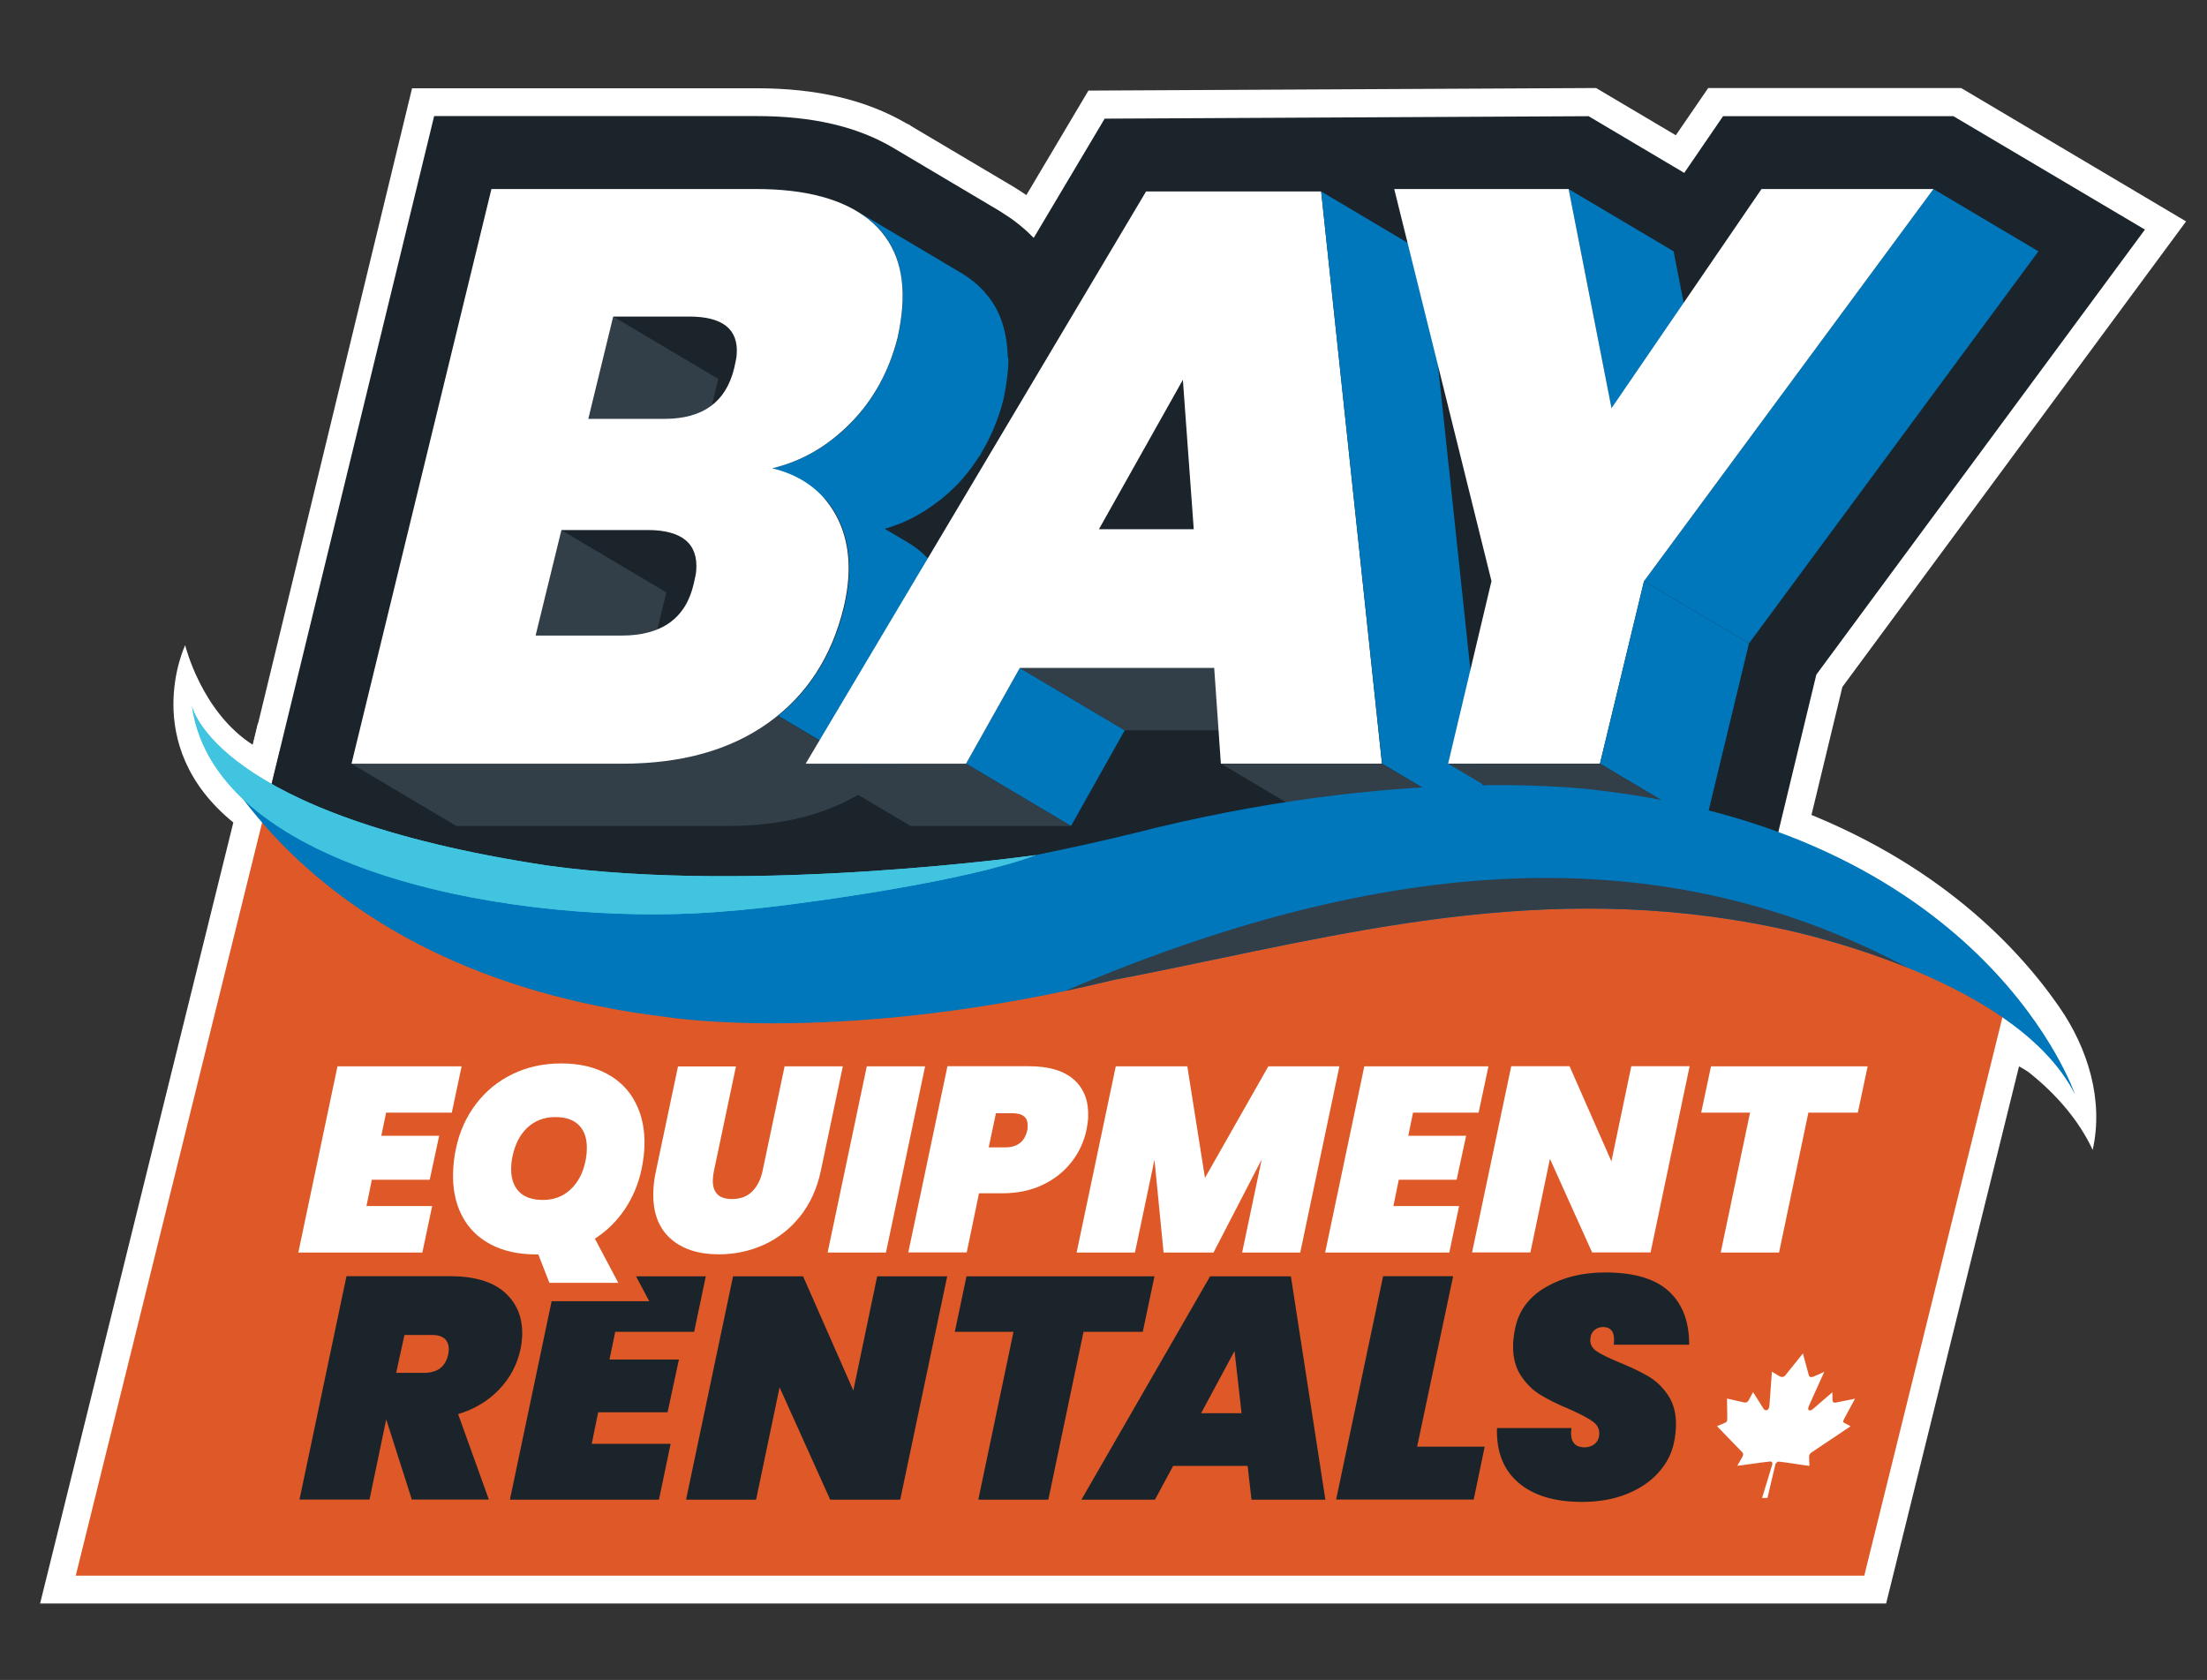 <?xml version="1.0" encoding="utf-8"?>
<!-- Generator: Adobe Illustrator 28.2.0, SVG Export Plug-In . SVG Version: 6.00 Build 0)  -->
<svg version="1.1" id="Layer_1" xmlns="http://www.w3.org/2000/svg" xmlns:xlink="http://www.w3.org/1999/xlink" x="0px" y="0px"
	 viewBox="0 0 1888 1437.1" style="enable-background:new 0 0 1888 1437.1;" xml:space="preserve">
<rect x="0" y="0" width="1888" height="1437.1" fill="#333333" stroke="none"/>
<style type="text/css">
	.st0{fill:#FFFFFF;}
	.st1{fill:#DE5927;}
	.st2{fill:#1A242A;}
	.st3{fill:#323E48;}
	.st4{fill:#0076BB;}
	.st5{fill:#40C4E0;}
</style>
<g>
	<path class="st0" d="M1677.7,75.3h-216.4l-27.7,40.4l-68.2-40.4l-434.3,2.2L878,166.9c-0.1-0.1-0.2-0.1-0.3-0.2
		c-2.2-1.5-4.5-3.1-6.8-4.5c-1.1-0.7-2.2-1.4-3.5-2.2l-88.2-52.3l-0.6-0.6l-3.3-1.6c-34.7-20.2-76.7-30-128.3-30H352.5l-146,602.3
		L366.8,793h255.7c38.1,0,73.5-5.4,105.6-16.2l27.3,16.2h211.4l35.9-64l107.9,64h415.9l49.6-205.4l294-398.2L1677.7,75.3z"/>
	<path class="st0" d="M1516.7,684.8l25.1-66H220.6l-4.4,18.3c-44-28.1-57.8-85.2-57.8-85.2s-40.5,85.1,41.2,151.7c0.3,0.2,0,0,0,0
		l-1.5,6.1l-163.8,662h1579.2l113.7-459.5c0,0,6.3,3.5,8.6,5.3c22.3,17.7,42.5,40.4,54.4,66.2l0,0c9.5-42.3-3.9-86.7-28.6-122.3
		C1723.5,806.4,1649.8,730.3,1516.7,684.8z"/>
	<polygon class="st1" points="1465.5,752.2 1507.2,642.7 239.3,642.7 64.8,1347.9 1594.8,1347.9 1718.4,848.4 	"/>
	<g>
		<path class="st2" d="M431.9,1105.7c10.4,9.3,15.3,21.6,14.8,36.8c-0.2,4.3-0.7,8.3-1.5,11.9c-2.8,13-8.8,24.3-18.1,34.1
			c-9.3,9.8-21,16.9-35.2,21.2l26.3,73.1h-65.9l-21.9-68.6l-14.3,68.6h-59.9l40.2-191.1h89.1C406,1091.8,421.5,1096.4,431.9,1105.7z
			 M338.9,1174.4h23.8c11.7,0,18.6-5.4,20.8-16.2c0.2-0.9,0.3-2.1,0.4-3.5c0.1-4-1-7.1-3.3-9.3c-2.4-2.2-6-3.4-10.8-3.4H346
			L338.9,1174.4z"/>
		<polygon class="st2" points="593.8,1139.3 603.8,1091.8 544.1,1091.8 555.4,1113.1 471.9,1113.1 436.2,1282.9 563.7,1282.9 
			573.7,1235.1 506.2,1235.1 511.7,1208.1 571.1,1208.1 580.8,1163 521.4,1163 526.3,1139.3 		"/>
		<path class="st2" d="M770.1,1282.9h-59.9l-43.3-96.1l-20.1,96.1h-59.9l40.2-191.1h59.9l43,97.7l20.4-97.7h59.9L770.1,1282.9z"/>
		<path class="st2" d="M987.6,1091.8l-10,47.5h-50.7l-30.1,143.6h-59.9l30.1-143.6h-50.2l10-47.5H987.6z"/>
		<path class="st2" d="M1067.3,1254h-63.7l-15.6,28.9h-62.9l110.1-191.1h69.1l29.5,191.1h-63.2L1067.3,1254z M1062.1,1208.9l-6-53.2
			l-28.6,53.2H1062.1z"/>
		<path class="st2" d="M1212.3,1237.5h57.8l-9.4,45.3h-117.7l40.2-191.1h59.9L1212.3,1237.5z"/>
		<path class="st2" d="M1418.4,1260.1c-7,7.7-16.1,13.7-27.2,18.1c-11.1,4.4-23.7,6.6-37.8,6.6c-23.6,0-41.7-5.5-54.5-16.5
			c-12.8-11-18.9-26.5-18.3-46.7h63.7c-1.5,11,2.3,16.5,11.3,16.5c3.4,0,6.3-1,8.7-3c2.4-2,3.7-4.9,3.8-8.6c0.2-4.3-1.8-7.9-6-10.8
			c-4.1-2.9-10.7-6.3-19.7-10.3c-9.9-4.1-18.2-8.2-24.8-12.3c-6.6-4-12.2-9.6-16.8-16.7c-4.6-7.1-6.7-16-6.4-26.6
			c0.1-3.8,0.7-8.4,1.8-13.8c3.2-15.1,12-26.8,26.5-35.1c14.4-8.3,31.2-12.4,50.5-12.4c24.7,0,42.8,5.4,54.5,16.2
			c11.7,10.8,17.4,26,17.3,45.6h-64.5c1.3-10.1-1.8-15.1-9.2-15.1c-2.9,0-5.4,0.9-7.5,2.8c-2.1,1.9-3.3,4.6-3.4,8.2
			c-0.1,4,1.8,7.2,5.7,9.9c4,2.6,10.3,5.7,19,9.3c10.1,4.1,18.5,8.1,25.1,12c6.6,3.9,12.3,9.4,17,16.5c4.7,7.1,6.9,16.1,6.5,26.9
			c-0.1,3.8-0.7,8.4-1.8,13.8C1429.9,1243.9,1425.4,1252.4,1418.4,1260.1z"/>
	</g>
	<g>
		<path class="st0" d="M330.3,951.8l-4.1,19.8h49.5l-8.1,37.6h-49.5l-4.6,22.5h56.2l-8.4,39.8H255.2l33.5-159.3h106.2l-8.4,39.6
			H330.3z"/>
		<path class="st0" d="M629.6,912.2l-18.9,89.7c-0.5,2.4-0.8,4.9-0.9,7.4c-0.2,5.1,1,9.1,3.6,12c2.6,2.9,6.8,4.4,12.7,4.4
			c7.2,0,13-2.1,17.3-6.4c4.3-4.3,7.3-10.1,8.9-17.4l18.9-89.7H721l-18.9,89.7c-3.2,15.1-9.2,28.1-17.8,38.8
			c-8.6,10.7-19,18.8-31,24.2c-12,5.4-24.8,8.1-38.3,8.1c-17.8,0-31.8-4.6-41.9-13.9c-10.1-9.3-14.8-22.6-14.2-40
			c0.2-5.7,0.9-11.4,2.2-17.1l18.9-89.7H629.6z"/>
		<path class="st0" d="M791.4,912.2l-33.5,159.3H708l33.5-159.3H791.4z"/>
		<path class="st0" d="M837.5,1020.8l-10.5,50.6H777l33.5-159.3h69.7c17.1,0,29.9,3.8,38.5,11.5c8.6,7.6,12.6,18.1,12.2,31.5
			c-0.1,3.3-0.6,7.2-1.5,11.7c-2.2,10-6.4,19.2-12.8,27.3c-6.4,8.2-14.6,14.7-24.7,19.5c-10.1,4.8-21.7,7.2-34.6,7.2H837.5z
			 M878.8,966.9c0.2-0.9,0.3-2.1,0.3-3.6c0.3-7.3-4-11-12.9-11H852l-6.2,29.2H860C870.4,981.5,876.6,976.6,878.8,966.9z"/>
		<path class="st0" d="M1145.8,912.2l-33.5,159.3h-49.7l16.7-79.6l-41.2,79.6h-42.7l-7.8-79.4l-16.7,79.4H921l33.5-159.3h61.2
			l15.1,95.4l54.2-95.4H1145.8z"/>
		<path class="st0" d="M1208.8,951.8l-4.1,19.8h49.5l-8.1,37.6h-49.5l-4.6,22.5h56.2l-8.4,39.8h-106.2l33.5-159.3h106.2l-8.4,39.6
			H1208.8z"/>
		<path class="st0" d="M1412,1071.4H1362l-36.1-80.1l-16.7,80.1h-49.9l33.5-159.3h49.9l35.8,81.4l17-81.4h49.9L1412,1071.4z"/>
		<path class="st0" d="M1597.7,912.2l-8.4,39.6h-42.3l-25.1,119.7H1472l25.1-119.7h-41.8l8.4-39.6H1597.7z"/>
		<path class="st0" d="M534.4,1034.6c-6.9,10.2-15.4,18.5-25.5,25l20,37.8H470l-9.5-24.3h-1.4c-15.6,0-28.8-2.9-39.7-8.8
			c-10.9-5.8-19-14.1-24.4-24.7c-5.4-10.6-7.9-23-7.4-37.1c0.3-7.3,1.1-14.1,2.5-20.2c3-14.2,8.7-26.8,17-37.8
			c8.3-10.9,18.6-19.5,31.2-25.6c12.5-6.1,26.5-9.2,41.9-9.2c15.1,0,28.2,3,39.1,8.9c10.9,5.9,19.1,14.2,24.5,25
			c5.5,10.7,8,23.1,7.5,37.2c-0.2,5.8-1,12.4-2.5,19.6C546.1,1012.9,541.3,1024.4,534.4,1034.6z M437.3,998.6
			c-0.3,8.7,1.8,15.5,6.4,20.5c4.6,4.9,11.5,7.4,20.8,7.4c9.3,0,17.2-3,23.6-9c6.4-6,10.6-14,12.7-24.1c0.7-3.1,1.1-6.4,1.2-9.9
			c0.3-8.8-1.8-15.7-6.4-20.6c-4.6-4.9-11.4-7.3-20.6-7.3c-9.4,0-17.3,3-23.7,8.9c-6.4,5.9-10.6,14.1-12.8,24.4
			C437.8,991.9,437.4,995.1,437.3,998.6z"/>
	</g>
	<path class="st0" d="M1542.3,1157.8l-14.9,18.6c-1.7,2-3.6,1.8-5.4,0.7l-6.2-3.7l-2.1,28.6c-0.2,5.2-3.9,5.2-5.1,3l-8.9-14.1
		l-3.9,7.2c-0.5,0.9-1.8,1.9-3.3,1.7l-15.1-3.4l0.2,15.2c0,3.4,0.3,4.8-2.4,5.7l-6.4,2.7l21.6,22.3c0.9,0.8,1,2.4,0.3,3.7l-4.5,7.9
		c9.7-1.1,18.6-2.7,28.4-3.7c0.9-0.1,1.9,1.3,1.6,2.3l-8.8,28.9h4.6l6.8-28.8c0.2-1,1.9-2.4,2.7-2.3c9.2,1,17.2,2.6,26.4,3.7
		l-0.3-7.9c0-1.4,0.9-2.9,2.2-3.7l33.3-22.3l-5-2.7c-2.3-0.9-1.2-2.3,0.6-5.7l8.2-15.2l-16.8,3.4c-1.6,0.2-2.4-0.8-2.4-1.7l-0.2-7.2
		l-16.3,14.1c-2.4,2.3-6,2.3-3.5-3l12.9-28.6l-8.2,3.7c-2.3,1.1-4.4,1.3-5-0.7L1542.3,1157.8z"/>
	<path class="st2" d="M1671.1,99.4H1474l-33.2,48.5L1359,99.4l-414,2.1l-60.7,102c-1.6-1.6-3.3-3.2-4.9-4.8l-2.2-2
		c-1.7-1.5-3.4-2.9-5.2-4.4c-1.7-1.4-3.5-2.8-5.3-4.1c-0.8-0.6-1.6-1.1-2.4-1.7c-2-1.4-4.2-2.8-6.4-4.2c-0.9-0.6-1.8-1.2-2.6-1.7
		l-90.8-53.9h0c0,0,0,0,0,0l0,0c-31.1-18.5-69.5-27.4-117.3-27.4H371.4l-142.2,584l144.2,85.5h249.1c39.7,0,75.9-6.2,108.1-18.6
		l31.3,18.6h190.8l41.1-73.2l123.4,73.2h390.3l46.3-191.7l281.1-380.7L1671.1,99.4z"/>
	<path class="st3" d="M665.2,612.3c-2.5,2.1-5.2,4-7.9,6c-2.7,1.9-5.4,3.8-8.3,5.5c-31.3,19.7-70.1,29.5-116.4,29.5h-232l89.8,53.3
		h232c46.2,0,85-9.8,116.4-29.5c2.8-1.8,5.6-3.6,8.3-5.5c2.7-1.9,5.3-3.9,7.9-6L665.2,612.3z"/>
	<path class="st4" d="M861.9,302.1c0-0.4,0-0.9,0-1.3c0-0.3-0.1-0.6-0.1-0.9c-0.1-1.5-0.2-3-0.4-4.5c-0.1-0.6-0.1-1.2-0.2-1.8
		c-0.2-2-0.5-4-0.9-6c-0.1-0.3-0.1-0.6-0.2-0.9c-0.3-1.6-0.7-3.3-1.1-4.9c-0.2-0.6-0.3-1.2-0.5-1.9c-0.4-1.3-0.7-2.5-1.1-3.7
		c-0.1-0.3-0.2-0.7-0.3-1c-0.1-0.3-0.2-0.5-0.3-0.8c-0.6-1.8-1.3-3.5-2.1-5.3c-0.1-0.2-0.2-0.5-0.3-0.7c-0.9-1.9-1.8-3.8-2.8-5.6
		c-0.1-0.2-0.2-0.4-0.3-0.6c-0.1-0.2-0.3-0.4-0.4-0.6c-1.4-2.3-2.8-4.5-4.4-6.7c-0.1-0.1-0.1-0.2-0.2-0.2c-0.2-0.2-0.3-0.4-0.5-0.6
		c-1.3-1.6-2.6-3.2-4-4.8c-0.2-0.2-0.4-0.4-0.6-0.7c-0.1-0.1-0.2-0.2-0.3-0.3c-1.5-1.6-3.1-3.1-4.7-4.6c-0.1-0.1-0.2-0.2-0.3-0.3
		c-1-0.8-1.9-1.7-3-2.5c-1-0.8-2-1.6-3.1-2.4c-0.3-0.2-0.6-0.4-0.8-0.6c-1.7-1.2-3.4-2.3-5.1-3.4c-0.3-0.2-0.6-0.4-1-0.7
		c-0.2-0.1-0.4-0.2-0.6-0.3l-89.8-53.3c0.5,0.3,1,0.7,1.6,1c1.8,1.1,3.5,2.2,5.1,3.4c1.3,1,2.7,1.9,3.9,2.9c1.1,0.9,2.2,1.9,3.3,2.8
		c1.7,1.5,3.2,3,4.8,4.6c0.3,0.3,0.6,0.7,0.9,1c1.4,1.5,2.7,3.1,4,4.8c0.2,0.3,0.4,0.6,0.7,0.8c1.6,2.1,3.1,4.4,4.4,6.7
		c0.2,0.4,0.5,0.8,0.7,1.2c1,1.8,2,3.7,2.8,5.6c0.1,0.2,0.2,0.5,0.3,0.7c0.8,1.7,1.4,3.5,2.1,5.3c0.2,0.6,0.4,1.2,0.6,1.8
		c0.4,1.2,0.8,2.5,1.1,3.7c0.2,0.6,0.4,1.3,0.5,1.9c0.4,1.6,0.8,3.2,1.1,4.8c0.1,0.3,0.1,0.6,0.2,1c0.4,2,0.6,4,0.9,6
		c0.1,0.6,0.1,1.2,0.2,1.8c0.1,1.5,0.3,3,0.4,4.5c0,0.7,0.1,1.5,0.1,2.2c0.1,1.6,0.1,3.3,0.1,5c0,0.7,0,1.4,0,2.1
		c-0.1,2.3-0.2,4.7-0.3,7.1c-0.3,3.5-0.7,7.1-1.3,10.9c-0.1,1-0.3,1.9-0.4,2.9c-0.6,3.8-1.3,7.8-2.2,11.9c-1.1,4.2-2.3,8.3-3.6,12.3
		c-0.4,1.2-0.8,2.4-1.3,3.6c-1,2.9-2.1,5.8-3.3,8.6c-0.6,1.3-1.1,2.6-1.7,3.9c-1,2.3-2.1,4.5-3.2,6.7c-0.6,1.3-1.3,2.6-1.9,3.8
		c-1.1,2-2.3,4-3.4,6c-0.7,1.2-1.4,2.4-2.1,3.6c-1.3,2.1-2.7,4.1-4.1,6.1c-0.7,0.9-1.3,1.9-2,2.8c-2.2,2.9-4.5,5.8-6.8,8.6
		c-2.2,2.5-4.5,5-6.8,7.4c-2.3,2.3-4.7,4.6-7,6.7c-0.1,0.1-0.3,0.3-0.4,0.4c-2.2,2-4.5,3.8-6.7,5.6c-0.9,0.7-1.8,1.4-2.8,2.1
		c-1.6,1.2-3.1,2.3-4.7,3.4c-1,0.7-2,1.3-3,2c-1.4,0.9-2.8,1.7-4.1,2.6c-1.8,1.1-3.6,2.1-5.4,3.1c-1.2,0.7-2.5,1.3-3.7,2
		c-1.9,0.9-3.8,1.8-5.7,2.7c-1.2,0.5-2.4,1.1-3.6,1.6c-2.1,0.9-4.3,1.7-6.5,2.4c-1.1,0.4-2.1,0.8-3.2,1.1c-3.3,1-6.6,2-10,2.8
		l45.6,27.1c1.8,2.2,3.6,4.5,5.2,7c11.3,17.1,16,37.5,14.2,61.1c-0.6,7.4-1.8,15.3-3.8,23.6c-10.3,42.6-31.8,75.6-64.5,99
		c2.7-1.9,5.3-3.9,7.9-6l89.7,53.2c28.3-22.9,47.4-53.8,56.8-92.9c2-8.3,3.2-16.2,3.8-23.6c1.8-23.6-2.9-44-14.2-61.1
		c-6.5-9.8-14.8-17.7-24.9-23.7l-20.1-11.9c1.4-0.4,2.8-0.7,4.2-1.2c1.1-0.3,2.1-0.8,3.2-1.1c2.2-0.8,4.4-1.5,6.5-2.4
		c1.2-0.5,2.4-1.1,3.6-1.6c1.9-0.9,3.8-1.7,5.7-2.7c1.3-0.6,2.5-1.3,3.7-2c1.8-1,3.6-2,5.4-3.1c0.6-0.4,1.3-0.7,1.9-1.1
		c0.7-0.5,1.5-1,2.2-1.5c1-0.7,2-1.3,3-2c1.6-1.1,3.2-2.2,4.7-3.4c0.9-0.7,1.9-1.4,2.8-2.1c0.4-0.3,0.7-0.5,1.1-0.8
		c1.9-1.5,3.8-3.2,5.7-4.8c0.2-0.1,0.3-0.3,0.5-0.4c1.6-1.5,3.3-3,4.9-4.6c0.7-0.7,1.4-1.4,2.2-2.2c2.3-2.4,4.6-4.8,6.7-7.3
		c0-0.1,0.1-0.1,0.1-0.2c2.4-2.8,4.7-5.6,6.8-8.6c0.1-0.1,0.2-0.2,0.2-0.3c0.6-0.8,1.1-1.7,1.7-2.5c1.4-2,2.8-4,4.2-6.1
		c0.1-0.2,0.3-0.5,0.5-0.7c0.6-0.9,1.1-1.9,1.6-2.9c1.2-2,2.3-3.9,3.4-6c0.2-0.4,0.5-0.8,0.7-1.2c0.5-0.9,0.8-1.8,1.3-2.6
		c1.1-2.2,2.2-4.4,3.2-6.7c0.3-0.6,0.6-1.2,0.9-1.8c0.3-0.7,0.5-1.4,0.8-2.1c1.2-2.8,2.3-5.7,3.3-8.6c0.3-0.8,0.6-1.6,0.9-2.4
		c0.1-0.4,0.2-0.8,0.4-1.2c1.3-4,2.6-8.1,3.6-12.3c0.9-4.1,1.6-8,2.2-11.9c0.2-1,0.3-2,0.4-2.9c0.1-1,0.3-2,0.5-3
		c0.3-2.7,0.6-5.3,0.8-7.9c0.2-2.4,0.3-4.8,0.3-7.1c0-0.7,0-1.4,0-2.1C862,305.4,862,303.8,861.9,302.1z"/>
	<g>
		<polygon class="st3" points="524.7,270.7 614.5,324 593.2,411.5 503.5,358.2 		"/>
	</g>
	<g>
		<polygon class="st3" points="480.3,453.4 570.1,506.6 548,596.9 458.2,543.7 		"/>
	</g>
	<path class="st2" d="M618.2,276.7c-6.7-4-16.3-6-28.6-6h-65l89.8,53.3h65c12.3,0,21.8,2,28.6,6L618.2,276.7z"/>
	<path class="st2" d="M582.9,459.5c-6.9-4.1-16.6-6.1-29-6.1h-73.6l89.8,53.3h73.6c12.4,0,22.1,2,29,6.1L582.9,459.5z"/>
	<g>
		<path class="st0" d="M727.5,362c-19.4,19.7-41.7,32.6-66.9,38.6c22.6,5.5,39.5,16.9,50.8,34c11.3,17.1,16,37.5,14.2,61.1
			c-0.6,7.4-1.8,15.3-3.8,23.6c-10.3,42.6-31.8,75.6-64.5,99c-32.7,23.4-74.3,35-124.6,35h-232l119.7-491.6H647
			c42.4,0,74.5,8.7,96.1,26c21.6,17.4,31.2,42.5,28.7,75.3c-0.6,7.9-1.9,16.5-3.9,25.7C760.4,318,746.9,342.4,727.5,362z
			 M593.5,499.2c1.3-5.5,2-9.2,2.1-11.1c1.8-23.1-12.2-34.7-41.7-34.7h-73.6l-22.1,90.3h73.6C566.2,543.7,586.8,528.8,593.5,499.2
			 M628,315.2c1.3-5.5,2.1-9.5,2.2-11.8c1.7-21.7-11.9-32.6-40.6-32.6h-65l-21.3,87.5h65.6C601.3,358.2,621,343.9,628,315.2"/>
	</g>
	<g>
		<polygon class="st4" points="872.4,571.4 962.2,624.7 916.2,706.6 826.4,653.3 		"/>
	</g>
	<g>
		<polygon class="st3" points="826.4,653.3 916.2,706.6 779,706.6 689.2,653.3 		"/>
	</g>
	<g>
		<polygon class="st3" points="1038.8,571.4 1128.6,624.7 962.2,624.7 872.4,571.4 		"/>
	</g>
	<path class="st0" d="M1130.2,163.8H980.4L689.2,653.3h137.2l46-81.9h166.3l5.7,81.9h137.8L1130.2,163.8z M940.1,452.7l71.8-127.8
		l9.3,127.8H940.1z"/>
	<g>
		<polygon class="st4" points="1130.2,163.8 1220,217.1 1272.1,706.6 1182.3,653.3 		"/>
	</g>
	<g>
		<polygon class="st3" points="1182.3,653.3 1272.1,706.6 1134.3,706.6 1044.5,653.3 		"/>
	</g>
	<g>
		<polygon class="st4" points="1341.9,161.7 1431.7,215 1468.4,402.5 1378.6,349.2 		"/>
	</g>
	<g>
		<polygon class="st4" points="1654,161.7 1743.8,215 1496.2,550.4 1406.4,497.1 		"/>
	</g>
	<g>
		<polygon class="st0" points="1654,161.7 1406.4,497.1 1368.7,653.3 1238.8,653.3 1275.9,497.1 1192.7,161.7 1341.9,161.7 
			1378.6,349.2 1506.9,161.7 		"/>
	</g>
	<g>
		<polygon class="st4" points="1406.4,497.1 1496.2,550.4 1458.5,706.6 1368.7,653.3 		"/>
	</g>
	<g>
		<polygon class="st3" points="1368.7,653.3 1458.5,706.6 1328.6,706.6 1238.8,653.3 		"/>
	</g>
	<path class="st2" d="M457.9,739.2l281.3-14.5l185.1,19.7l71.4-63.1l175.8,49.6l19.7,51.7c0,0-493.4,85.9-498.6,84.8
		S457.9,739.2,457.9,739.2z"/>
	<path class="st4" d="M571.6,870.2c0,0,151.4,24.2,381.4-32c7.4-1.4,14.8-2.8,22.2-4.3c172.3-34.2,343.4-82.3,544.3-40.3
		c0,0,203.2,39.2,255.6,142.6c0,0-74.4-220.4-405.7-259.9c0,0-154.2-22.8-381.4,32c-3.1,0.6-349.7,93.8-566.5,44.6
		c0,0-203.2-39.2-255.6-142.6C165.9,610.3,240.2,830.7,571.6,870.2z"/>
	<path class="st5" d="M886,731.5c0,0-239.8,33.8-417.9,8.9c-284.9-43.1-303.9-136.3-303.9-136.3c20.6,143.2,282.1,188.2,447.3,176.2
		c27.5-2,54.7-5,81.6-8.9l0,0C693.1,771.4,826.7,754.1,886,731.5z"/>
	<path class="st5" d="M886,731.5c0,0-239.8,33.8-417.9,8.9c-284.9-43.1-303.9-136.3-303.9-136.3c20.6,143.2,282.1,188.2,447.3,176.2
		c27.5-2,54.7-5,81.6-8.9l0,0C693.1,771.4,826.7,754.1,886,731.5z"/>
	<path class="st3" d="M911.2,847.7c13.6-2.9,27.6-6.1,41.8-9.5c7.4-1.4,14.8-2.8,22.2-4.3c172.3-34.2,343.4-82.3,544.3-40.3
		c0,0,53.4,10.3,112.6,34.3C1433.1,721.9,1203.8,722.8,911.2,847.7z"/>
</g>
</svg>
